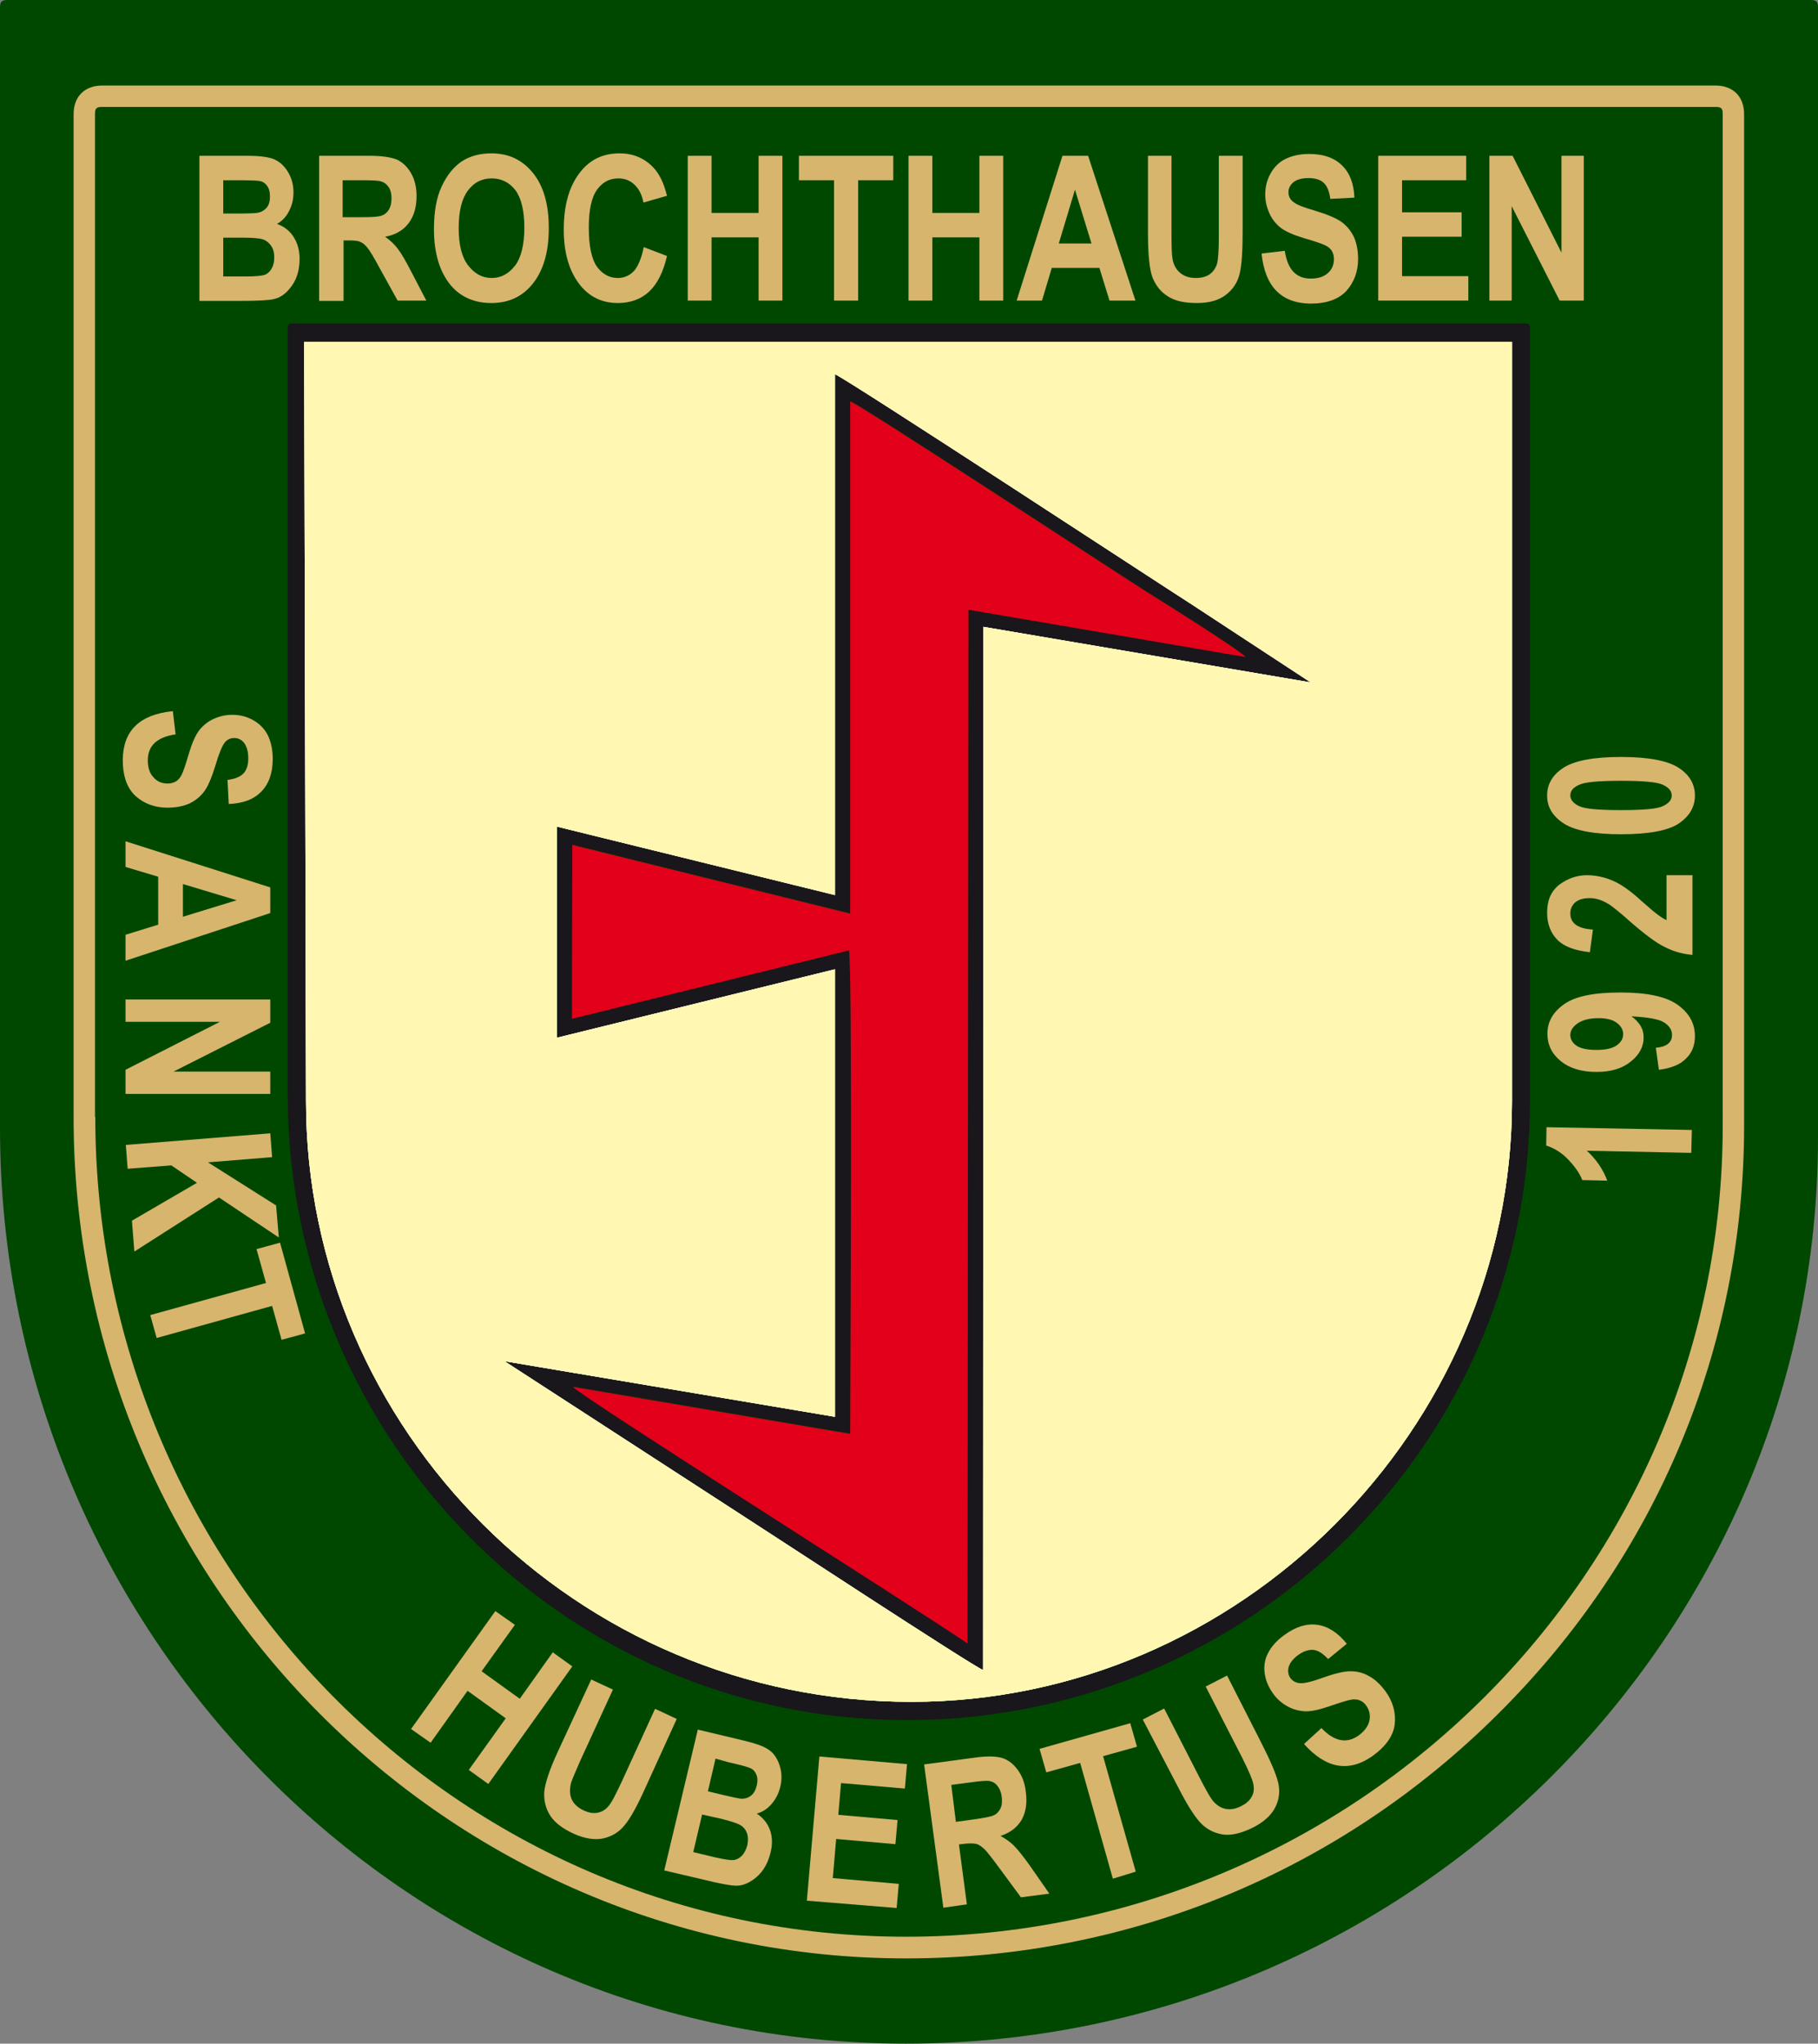 <svg xmlns="http://www.w3.org/2000/svg" xmlns:xlink="http://www.w3.org/1999/xlink" id="Ebene_1" x="0px" y="0px" viewBox="0 0 595.3 669" style="enable-background:new 0 0 595.3 669;" xml:space="preserve"><rect x="0" y="0" width="595.3" height="669" fill="#808080" stroke="none"/><style type="text/css">	.st0{fill-rule:evenodd;clip-rule:evenodd;fill:#004800;}	.st1{fill:#D7B56D;}	.st2{fill-rule:evenodd;clip-rule:evenodd;fill:#19171B;}	.st3{fill-rule:evenodd;clip-rule:evenodd;fill:#FFFFFF;}	.st4{fill-rule:evenodd;clip-rule:evenodd;fill:#E2001A;}	.st5{fill-rule:evenodd;clip-rule:evenodd;fill:#FFF7B2;}</style><g id="Ebene_x0020_1">	<path class="st0" d="M0,369.3C0,533.7,132.2,669,296.6,669c165,0,298.7-133.9,298.7-296.6V2.6c0-2.2-0.5-2.6-2.6-2.6H2.6  C0.5,0,0,0.5,0,2.6V369.3z"></path>	<g>		<path class="st1" d="M296.7,641.1c-150.3,0-272.6-123.6-272.6-275.4V37.4c0-5.8,3.6-9.4,9.4-9.4h528.2c5.8,0,9.4,3.6,9.4,9.4   v331.1c0,72.4-28.5,140.8-80.4,192.4C438.9,612.6,369.9,641.1,296.7,641.1z M38.3,42.1v323.5c0,144.1,115.9,261.3,258.4,261.3   C440.2,626.9,557,511,557,368.5V42.1H38.3z"></path>		<path id="_x31_" class="st0" d="M31.2,365.6C31.2,512.9,149.5,634,296.7,634c147.7,0,267.4-119.9,267.4-265.5V37.4   c0-1.9-0.4-2.4-2.4-2.4H33.5c-1.9,0-2.4,0.4-2.4,2.4V365.6z"></path>	</g>	<g>		<path class="st2" d="M99.6,111.9h395.5v248.6c0,107.6-89.2,196.7-196.7,196.7c-109.4,0-198.2-89.1-198.2-196.7L99.6,111.9z    M94.2,358.3c0,112.4,90.4,204.8,202.7,204.8c112.8,0,204.1-91.5,204.1-202.7V107.7c0-1.5-0.3-1.8-1.8-1.8H96   c-1.5,0-1.8,0.3-1.8,1.8V358.3z"></path>		<path class="st2" d="M278.4,131.3c3.3,1,89.6,57.7,97.3,62.5c5.3,3.3,29.4,18.4,32.2,21.2l-90.8-15.5l-0.3,338.4   c-16.8-11.6-126.3-80.6-129.2-84l90.8,15.4c0-9.1,0.8-153.3-0.4-158.3l-90.7,22.4l0.1-56.9l91,22.5V131.3z M322,205.2l107.3,18.2   l-38.9-25.5c-8.5-5.4-114.2-74.7-116.9-75.4l0,170.5l-91-22.4l0,69.1l91-22.4l0,146.5l-108.2-18.2l78.5,50.9   c4.9,3.1,75.2,49.3,78.2,50.2L322,205.2z"></path>	</g>	<path class="st3" d="M321.9,546.7c-3-1-73.3-47.1-78.2-50.2l-78.5-50.9l108.2,18.2l0-146.5l-91,22.4l0-69.1l91,22.4l0-170.5  c2.6,0.7,108.4,70,116.9,75.4l38.9,25.5L322,205.2L321.9,546.7z M100.2,360.4c0,107.6,88.7,196.7,198.2,196.7  c107.5,0,196.7-89.2,196.7-196.7V111.9H99.6L100.2,360.4z"></path>	<path class="st4" d="M278.4,299.1l-91-22.5l-0.1,56.9l90.7-22.4c1.2,5,0.4,149.2,0.4,158.3l-90.8-15.4c2.9,3.4,112.4,72.5,129.2,84  l0.3-338.4l90.8,15.5c-2.8-2.8-26.9-17.9-32.2-21.2c-7.7-4.8-94.1-61.5-97.3-62.5V299.1z"></path>	<path class="st3" d="M321.9,546.7c-3-1-73.3-47.1-78.2-50.2l-78.5-50.9l108.2,18.2l0-146.5l-91,22.4l0-69.1l91,22.4l0-170.5  c2.6,0.7,108.4,70,116.9,75.4l38.9,25.5L322,205.2L321.9,546.7z M100.2,360.4c0,107.6,88.7,196.7,198.2,196.7  c107.5,0,196.7-89.2,196.7-196.7V111.9H99.6L100.2,360.4z"></path>	<path class="st5" d="M321.9,546.7c-3-1-73.3-47.1-78.2-50.2l-78.5-50.9l108.2,18.2l0-146.5l-91,22.4l0-69.1l91,22.4l0-170.5  c2.6,0.7,108.4,70,116.9,75.4l38.9,25.5L322,205.2L321.9,546.7z M100.2,360.4c0,107.6,88.7,196.7,198.2,196.7  c107.5,0,196.7-89.2,196.7-196.7V111.9H99.6L100.2,360.4z"></path>	<path class="st1" d="M65.3,51h15.6c4.2,0,7.2,0.4,9,1.2c1.7,0.8,3.2,2.1,4.4,4.1c1.2,2,1.8,4.2,1.8,6.7c0,2.3-0.5,4.3-1.5,6.2  c-1,1.9-2.3,3.2-3.9,4.1c2.3,0.8,4.1,2.2,5.4,4.2c1.3,2,2,4.4,2,7.2c0,3.5-0.8,6.4-2.5,8.8c-1.7,2.4-3.6,3.9-5.9,4.4  c-1.6,0.4-5.2,0.6-11,0.6H65.3V51z M73.1,58.9v11h5.2c3.1,0,5-0.1,5.8-0.2c1.4-0.2,2.4-0.8,3.2-1.7c0.8-0.9,1.1-2.2,1.1-3.7  c0-1.4-0.3-2.6-0.9-3.4c-0.6-0.9-1.4-1.4-2.2-1.6c-0.9-0.2-3.4-0.3-7.6-0.3H73.1z M73.1,77.8v12.7h7.3c3.2,0,5.2-0.2,6.2-0.5  c0.9-0.3,1.7-1,2.3-2c0.6-1,0.9-2.2,0.9-3.7c0-1.6-0.3-2.8-1-3.8c-0.7-1-1.5-1.7-2.6-2.1c-1.1-0.4-3.3-0.6-6.7-0.6H73.1z"></path>	<path id="_x31__00000034073853899799458230000009057559653705451952_" class="st1" d="M104.5,98.4V51H121c4.2,0,7.2,0.5,9.1,1.3  c1.8,0.9,3.3,2.3,4.5,4.4c1.2,2.1,1.8,4.6,1.8,7.5c0,3.7-0.9,6.7-2.7,9c-1.8,2.3-4.3,3.7-7.6,4.3c1.7,1.2,3.1,2.5,4.2,4  c1.1,1.4,2.6,4,4.5,7.7l4.8,9.2h-9.4l-5.7-10.3c-2-3.7-3.4-6.1-4.2-7c-0.7-0.9-1.5-1.6-2.3-1.9c-0.8-0.4-2.1-0.5-3.9-0.5h-1.6v19.8  H104.5z M112.3,71.1h5.8c3.6,0,5.8-0.1,6.8-0.5c1-0.3,1.8-1,2.4-1.9c0.6-1,0.9-2.2,0.9-3.8c0-1.5-0.3-2.7-0.9-3.6  c-0.6-0.9-1.4-1.6-2.5-1.9c-0.7-0.3-2.9-0.4-6.4-0.4h-6.2V71.1z"></path>	<path id="_x32_" class="st1" d="M142.1,75c0-5.6,0.8-10.3,2.5-13.9c1.7-3.7,3.9-6.4,6.5-8.2c2.7-1.8,6-2.7,9.8-2.7  c5.6,0,10.1,2.1,13.6,6.4c3.5,4.3,5.2,10.3,5.2,18.1c0,7.9-1.8,14.1-5.6,18.6c-3.3,3.9-7.7,5.9-13.2,5.9c-5.6,0-10.1-2-13.3-5.8  C143.9,88.9,142.1,82.8,142.1,75z M150.2,74.7c0,5.4,1,9.5,3.1,12.2c2.1,2.7,4.6,4.1,7.7,4.1c3.1,0,5.6-1.4,7.7-4.1  c2-2.7,3-6.9,3-12.4c0-5.5-1-9.6-2.9-12.2c-2-2.6-4.6-3.9-7.8-3.9c-3.2,0-5.8,1.3-7.8,4S150.2,69.1,150.2,74.7z"></path>	<path id="_x33_" class="st1" d="M210.8,80.9l7.6,2.9c-1.2,5.3-3.2,9.2-5.9,11.7c-2.7,2.5-6.2,3.7-10.2,3.7c-5.1,0-9.2-2-12.3-5.8  c-3.6-4.5-5.4-10.6-5.4-18.2c0-8.1,1.8-14.4,5.5-19c3.2-4,7.4-6,12.8-6c4.3,0,8,1.5,10.9,4.5c2.1,2.1,3.6,5.3,4.6,9.4l-7.7,2.2  c-0.5-2.6-1.5-4.5-3-5.9c-1.5-1.4-3.2-2-5.2-2c-2.9,0-5.2,1.2-7,3.7s-2.7,6.6-2.7,12.4c0,6,0.9,10.2,2.6,12.7  c1.8,2.5,4.1,3.8,6.9,3.8c2.1,0,3.9-0.8,5.4-2.4C209,87,210.1,84.4,210.8,80.9z"></path>	<path id="_x34_" class="st1" d="M225.2,98.4V51h7.8v18.7h15.4V51h7.8v47.4h-7.8V77.7H233v20.7H225.2z"></path>	<path id="_x35_" class="st1" d="M273.1,98.4V59h-11.5v-8h30.9v8h-11.5v39.4H273.1z"></path>	<path id="_x36_" class="st1" d="M297.5,98.4V51h7.8v18.7h15.4V51h7.8v47.4h-7.8V77.7h-15.4v20.7H297.5z"></path>	<path id="_x37_" class="st1" d="M371.8,98.4h-8.5l-3.3-10.7h-15.6l-3.2,10.7h-8.3L347.9,51h8.4L371.8,98.4z M357.4,79.7L352,62.1  l-5.3,17.6H357.4z"></path>	<path id="_x38_" class="st1" d="M375.8,51h7.8v25.7c0,4,0.1,6.6,0.3,7.8c0.3,2.1,1.2,3.7,2.5,4.8c1.3,1.1,3,1.7,5.2,1.7  c1.8,0,3.3-0.4,4.5-1.2c1.1-0.8,1.9-1.9,2.4-3.4c0.4-1.4,0.6-4.5,0.6-9.2V51h7.8v24.9c0,6.3-0.3,10.9-1,13.8  c-0.7,2.8-2.2,5.1-4.6,6.9c-2.4,1.8-5.5,2.6-9.4,2.6c-4.1,0-7.2-0.7-9.5-2.2c-2.3-1.4-3.9-3.5-5-6.1c-1-2.7-1.5-7.5-1.5-14.6V51z"></path>	<path id="_x39_" class="st1" d="M413.1,83l7.6-0.9c0.9,6.1,3.7,9.1,8.5,9.1c2.4,0,4.3-0.6,5.6-1.8c1.4-1.2,2-2.8,2-4.6  c0-1.1-0.3-2-0.7-2.7c-0.5-0.7-1.2-1.4-2.2-1.8c-1-0.5-3.3-1.3-7.1-2.4c-3.3-1-5.8-2.1-7.4-3.3c-1.5-1.2-2.8-2.7-3.7-4.7  s-1.4-4-1.4-6.2c0-2.6,0.6-4.9,1.8-7c1.2-2.1,2.8-3.7,4.9-4.7c2.1-1,4.6-1.6,7.7-1.6c4.6,0,8.1,1.2,10.7,3.7  c2.6,2.5,3.9,6,4.1,10.6l-7.9,0.4c-0.3-2.5-1.1-4.3-2.2-5.3c-1.1-1-2.8-1.5-4.9-1.5s-3.7,0.4-4.9,1.3c-1.1,0.9-1.7,2-1.7,3.3  c0,1.3,0.5,2.4,1.6,3.2c1,0.9,3.4,1.8,7.2,2.9c3.9,1.2,6.8,2.4,8.5,3.6c1.8,1.3,3.1,2.9,4.1,4.9c0.9,2,1.4,4.4,1.4,7.3  c0,4.1-1.3,7.6-3.8,10.4c-2.6,2.8-6.5,4.2-11.9,4.2C419.5,99.2,414.2,93.8,413.1,83z"></path>	<path id="_x31_0" class="st1" d="M451.3,98.4V51h28.8v8h-21v10.5h19.5v8h-19.5v12.9h21.7v8H451.3z"></path>	<path id="_x31_1" class="st1" d="M487.7,98.4V51h7.6l16,31.7V51h7.3v47.4h-7.9L495,67.5v30.9H487.7z"></path>	<path class="st1" d="M56.6,232.8l0.9,7.6c-6.1,0.9-9.1,3.7-9.1,8.5c0,2.4,0.6,4.3,1.9,5.6c1.2,1.4,2.8,2,4.6,2c1.1,0,2-0.3,2.7-0.7  c0.8-0.5,1.4-1.2,1.9-2.2s1.3-3.3,2.4-7.1c1-3.3,2.1-5.8,3.3-7.4c1.2-1.5,2.7-2.8,4.6-3.7c2-0.9,4-1.4,6.2-1.4c2.6,0,4.9,0.6,7,1.8  c2.1,1.2,3.6,2.8,4.7,4.9c1,2.1,1.6,4.6,1.6,7.7c0,4.6-1.2,8.1-3.7,10.7c-2.5,2.6-6,3.9-10.7,4.1l-0.4-7.9c2.6-0.3,4.3-1.1,5.3-2.2  c1-1.1,1.5-2.8,1.5-4.9c0-2.1-0.5-3.8-1.3-4.9c-0.9-1.2-2-1.7-3.3-1.7c-1.3,0-2.4,0.5-3.2,1.6s-1.8,3.4-2.9,7.2  c-1.2,3.9-2.4,6.8-3.6,8.5c-1.3,1.8-2.9,3.1-4.9,4.1c-2,0.9-4.4,1.4-7.3,1.4c-4.1,0-7.6-1.3-10.4-3.8c-2.8-2.6-4.2-6.5-4.2-11.9  C40.3,239.2,45.7,233.9,56.6,232.8z"></path>	<path id="_x31__00000044895783585971279970000013747615302375767963_" class="st1" d="M41.1,314.5V306l10.7-3.3V287l-10.7-3.2v-8.4  l47.4,15.1v8.4L41.1,314.5z M59.9,300.1l17.6-5.4l-17.6-5.3V300.1z"></path>	<path id="_x32__00000079469206827568087960000005270159339065124239_" class="st1" d="M41.1,327.2h47.4v7.6l-31.7,16h31.7v7.3H41.1  v-7.9l30.9-15.7H41.1V327.2z"></path>	<path id="_x33__00000167374862597522012880000010426448682032006558_" class="st1" d="M41.2,374.8l47.3-3.8l0.6,7.8l-21,1.7  l22.3,14.1l0.9,10.5l-19.6-13.1L44,409.7l-0.8-10.1l21.3-12.4l-8.4-5.7l-14.3,1.1L41.2,374.8z"></path>	<path id="_x34__00000152962859389133122250000012179951993307013535_" class="st1" d="M49.2,430.5l37.9-10.5l-3.1-11.1l7.7-2.1  l8.2,29.7l-7.7,2.1l-3.1-11.1L51.3,438L49.2,430.5z"></path>	<path id="_x35__00000112612407193054206790000002604327863555959712_" class="st1" d="M134.6,566l27.6-38.6l6.4,4.5l-10.9,15.2  l12.5,9l10.8-15.2l6.4,4.6L159.9,584l-6.4-4.6l12.1-16.9l-12.5-9L141,570.5L134.6,566z"></path>	<path id="_x36__00000170256111816759294920000003847291688328576188_" class="st1" d="M193.6,549.8l7.1,3.3L190,576.4  c-1.6,3.6-2.6,6-3,7.2c-0.5,2-0.5,3.9,0.2,5.4c0.7,1.6,2.1,2.8,4,3.7c1.6,0.7,3.1,1,4.5,0.7c1.4-0.3,2.5-0.9,3.5-2.1  c1-1.1,2.4-3.8,4.4-8.1l10.9-23.8l7.1,3.3l-10.3,22.6c-2.6,5.8-4.8,9.8-6.7,12.1c-1.8,2.3-4.1,3.7-7,4.4c-2.9,0.6-6.1,0.1-9.7-1.5  c-3.7-1.7-6.3-3.7-7.7-5.9c-1.5-2.3-2.1-4.8-2-7.6c0.2-2.8,1.7-7.5,4.7-13.9L193.6,549.8z"></path>	<path id="_x37__00000106107656495645212630000002755778050592993971_" class="st1" d="M228.5,566.2l15.1,3.6c4.1,1,6.9,2,8.4,3.2  c1.5,1.1,2.6,2.8,3.3,5c0.7,2.2,0.8,4.5,0.2,6.9c-0.5,2.2-1.5,4.1-2.9,5.7c-1.4,1.6-3,2.6-4.8,3.1c2,1.3,3.5,3.1,4.3,5.3  c0.8,2.2,0.9,4.7,0.2,7.5c-0.8,3.3-2.3,6-4.5,7.9c-2.2,1.9-4.4,2.9-6.7,2.9c-1.6,0-5.2-0.6-10.8-2l-12.8-3L228.5,566.2z   M234.3,575.7l-2.5,10.7l5,1.2c3,0.7,4.9,1.1,5.6,1.2c1.3,0.1,2.5-0.2,3.4-0.9c1-0.7,1.6-1.8,2-3.4c0.3-1.3,0.3-2.5-0.1-3.5  c-0.4-1-1-1.7-1.8-2.1c-0.8-0.4-3.2-1.1-7.3-2L234.3,575.7z M229.9,594l-2.9,12.3l7.1,1.7c3.1,0.7,5.1,1,6.1,0.9  c1-0.1,1.9-0.6,2.7-1.4c0.8-0.8,1.4-2,1.8-3.4c0.3-1.5,0.3-2.8-0.1-4c-0.4-1.1-1.1-2-2.1-2.6c-1-0.6-3.1-1.3-6.3-2.1L229.9,594z"></path>	<path id="_x38__00000010303883522658770210000015303685938897931668_" class="st1" d="M264.2,622.2l4.1-47.2l28.7,2.5l-0.7,8  l-20.9-1.8l-0.9,10.4l19.4,1.7l-0.7,7.9l-19.4-1.7l-1.1,12.8l21.6,1.9l-0.7,7.9L264.2,622.2z"></path>	<path id="_x39__00000059278053322833079150000014551454608892531634_" class="st1" d="M308.9,624.5l-6.3-46.9l16.4-2.2  c4.2-0.6,7.2-0.5,9.2,0.1c1.9,0.6,3.6,1.9,5,3.8c1.4,1.9,2.4,4.3,2.7,7.3c0.5,3.7,0,6.7-1.4,9.2c-1.5,2.5-3.8,4.2-6.9,5.2  c1.8,1,3.4,2.1,4.6,3.4c1.3,1.3,3.1,3.6,5.5,7l5.9,8.5l-9.3,1.2l-7-9.5c-2.5-3.4-4.2-5.6-5.1-6.4c-0.9-0.8-1.7-1.4-2.6-1.6  c-0.9-0.2-2.2-0.2-4,0l-1.6,0.2l2.6,19.6L308.9,624.5z M313,596.4l5.8-0.8c3.5-0.5,5.7-0.9,6.7-1.4c0.9-0.4,1.6-1.2,2.1-2.2  c0.5-1,0.6-2.3,0.4-3.9c-0.2-1.5-0.7-2.6-1.4-3.5c-0.7-0.9-1.6-1.4-2.7-1.6c-0.8-0.1-2.9,0-6.3,0.5l-6.1,0.8L313,596.4z"></path>	<path id="_x31_0_00000028315012354723832960000010728623983439581345_" class="st1" d="M364.4,615l-10.7-37.9l-11.1,3.1l-2.2-7.7  l29.7-8.4l2.2,7.7l-11.1,3.1l10.7,37.8L364.4,615z"></path>	<path id="_x31_1_00000128458962233061155360000018009586219244500114_" class="st1" d="M374.2,562.9l7-3.6l11.7,22.8  c1.8,3.5,3.1,5.8,3.8,6.8c1.2,1.7,2.7,2.8,4.4,3.2c1.7,0.4,3.5,0.1,5.4-0.9c1.6-0.8,2.7-1.8,3.4-3.1c0.7-1.2,0.8-2.6,0.5-4.1  c-0.3-1.5-1.5-4.3-3.6-8.5l-12-23.4l7-3.6l11.3,22.2c2.9,5.7,4.7,9.9,5.4,12.7c0.7,2.9,0.4,5.6-0.9,8.2c-1.3,2.6-3.7,4.8-7.2,6.6  c-3.6,1.8-6.7,2.6-9.4,2.4c-2.7-0.3-5.1-1.3-7.2-3.2c-2.1-1.9-4.8-6-8-12.3L374.2,562.9z"></path>	<path id="_x31_2" class="st1" d="M427,570.9l5.7-5.2c4.2,4.4,8.3,5.2,12.2,2.4c1.9-1.4,3.1-3,3.5-4.8c0.4-1.8,0-3.5-1-4.9  c-0.6-0.9-1.4-1.5-2.2-1.8s-1.8-0.4-2.8-0.2c-1.1,0.2-3.5,0.9-7.2,2.2c-3.3,1.1-5.9,1.7-7.9,1.6c-1.9-0.1-3.9-0.6-5.7-1.6  s-3.5-2.4-4.8-4.3c-1.5-2.1-2.4-4.3-2.7-6.7c-0.3-2.4,0.1-4.6,1.2-6.6c1.1-2.1,2.8-4,5.3-5.8c3.7-2.7,7.3-3.8,10.8-3.3  c3.5,0.5,6.7,2.6,9.6,6.2l-6.1,5c-1.8-1.9-3.4-2.9-4.9-3c-1.5-0.1-3.1,0.4-4.8,1.6c-1.7,1.2-2.8,2.6-3.2,3.9  c-0.4,1.4-0.2,2.6,0.5,3.7c0.8,1,1.8,1.6,3.2,1.7c1.4,0.1,3.9-0.5,7.5-1.8c3.9-1.4,6.9-2.1,9-2.1c2.2,0,4.2,0.5,6.1,1.6  c1.9,1,3.7,2.7,5.4,5c2.4,3.3,3.4,6.9,3,10.7c-0.4,3.7-2.8,7.2-7.2,10.4C441.7,580.3,434.2,579,427,570.9z"></path>	<path id="_x31_3" class="st1" d="M554,369.9l-0.2,7.5l-34.2-0.7c3.1,2.8,5.3,6.1,6.7,9.8l-8.2-0.2c-0.8-2.1-2.3-4.3-4.4-6.5  c-2.1-2.3-4.6-3.9-7.4-4.8l0.1-6L554,369.9z"></path>	<path id="_x31_4" class="st1" d="M543.2,350.2l-1-7.2c3.5-0.3,5.3-1.7,5.3-4.2c0-1.7-0.9-3-2.6-4.1s-5.3-1.7-10.7-2  c1.3,0.9,2.3,2,3,3.1c0.7,1.2,1,2.4,1,3.9c0,2.9-1.4,5.6-4.2,7.8c-2.8,2.3-6.5,3.4-11.2,3.4c-5,0-8.9-1.2-11.8-3.6  c-2.9-2.4-4.3-5.3-4.3-8.9c0-3.9,1.8-7.1,5.5-9.7c3.7-2.6,9.8-3.8,18.4-3.8c8.7,0,14.9,1.3,18.7,4c3.8,2.7,5.7,6.1,5.7,10.3  c0,2.9-0.9,5.4-2.9,7.3C550.2,348.5,547.2,349.7,543.2,350.2z M523.4,333.3c-2.9,0-5.2,0.6-6.8,1.7c-1.6,1.1-2.4,2.4-2.4,3.8  c0,1.4,0.7,2.6,2,3.5c1.3,0.9,3.5,1.4,6.5,1.4c3.1,0,5.3-0.5,6.7-1.5c1.4-1,2.1-2.2,2.1-3.7c0-1.4-0.7-2.6-2-3.6  C528.1,333.8,526.1,333.3,523.4,333.3z"></path>	<path id="_x31_5" class="st1" d="M545.8,286.5h8.4v26.1c-3.2-0.3-6.2-1.1-9.1-2.6c-2.9-1.4-6.6-4.2-11.3-8.3  c-3.7-3.3-6.2-5.3-7.5-6c-1.9-1.1-3.8-1.7-5.8-1.7c-2.1,0-3.6,0.5-4.7,1.4c-1,0.9-1.6,2.1-1.6,3.6c0,3.3,2.5,5,7.4,5.3l-1,7.4  c-4.8-0.5-8.4-1.8-10.6-4c-2.2-2.2-3.4-5.2-3.4-8.9c0-4.1,1.3-7.1,4-9.2c2.7-2,5.7-3.1,9.1-3.1c1.9,0,3.8,0.3,5.6,0.8  c1.8,0.5,3.7,1.3,5.5,2.4c1.8,1.1,4.2,2.9,7,5.5c2.7,2.4,4.5,3.9,5.4,4.5c0.9,0.6,1.7,1.2,2.5,1.5V286.5z"></path>	<path id="_x31_6" class="st1" d="M506.6,260.4c0-3.7,1.8-6.8,5.4-9.1c3.6-2.3,9.8-3.5,18.8-3.5c8.9,0,15.2,1.2,18.8,3.5  c3.6,2.3,5.4,5.4,5.4,9.1c0,3.8-1.8,6.8-5.3,9.2c-3.5,2.3-9.8,3.5-18.9,3.5c-8.9,0-15.1-1.2-18.7-3.5  C508.4,267.2,506.6,264.2,506.6,260.4z M514.2,260.4c0,1.4,1,2.6,2.9,3.5c1.9,0.9,6.5,1.3,13.7,1.3s11.8-0.4,13.7-1.3  c1.9-0.9,2.9-2,2.9-3.5c0-1.5-1-2.6-2.9-3.5c-1.9-0.9-6.5-1.3-13.7-1.3c-7.2,0-11.8,0.4-13.7,1.3  C515.1,257.8,514.2,258.9,514.2,260.4z"></path></g></svg>